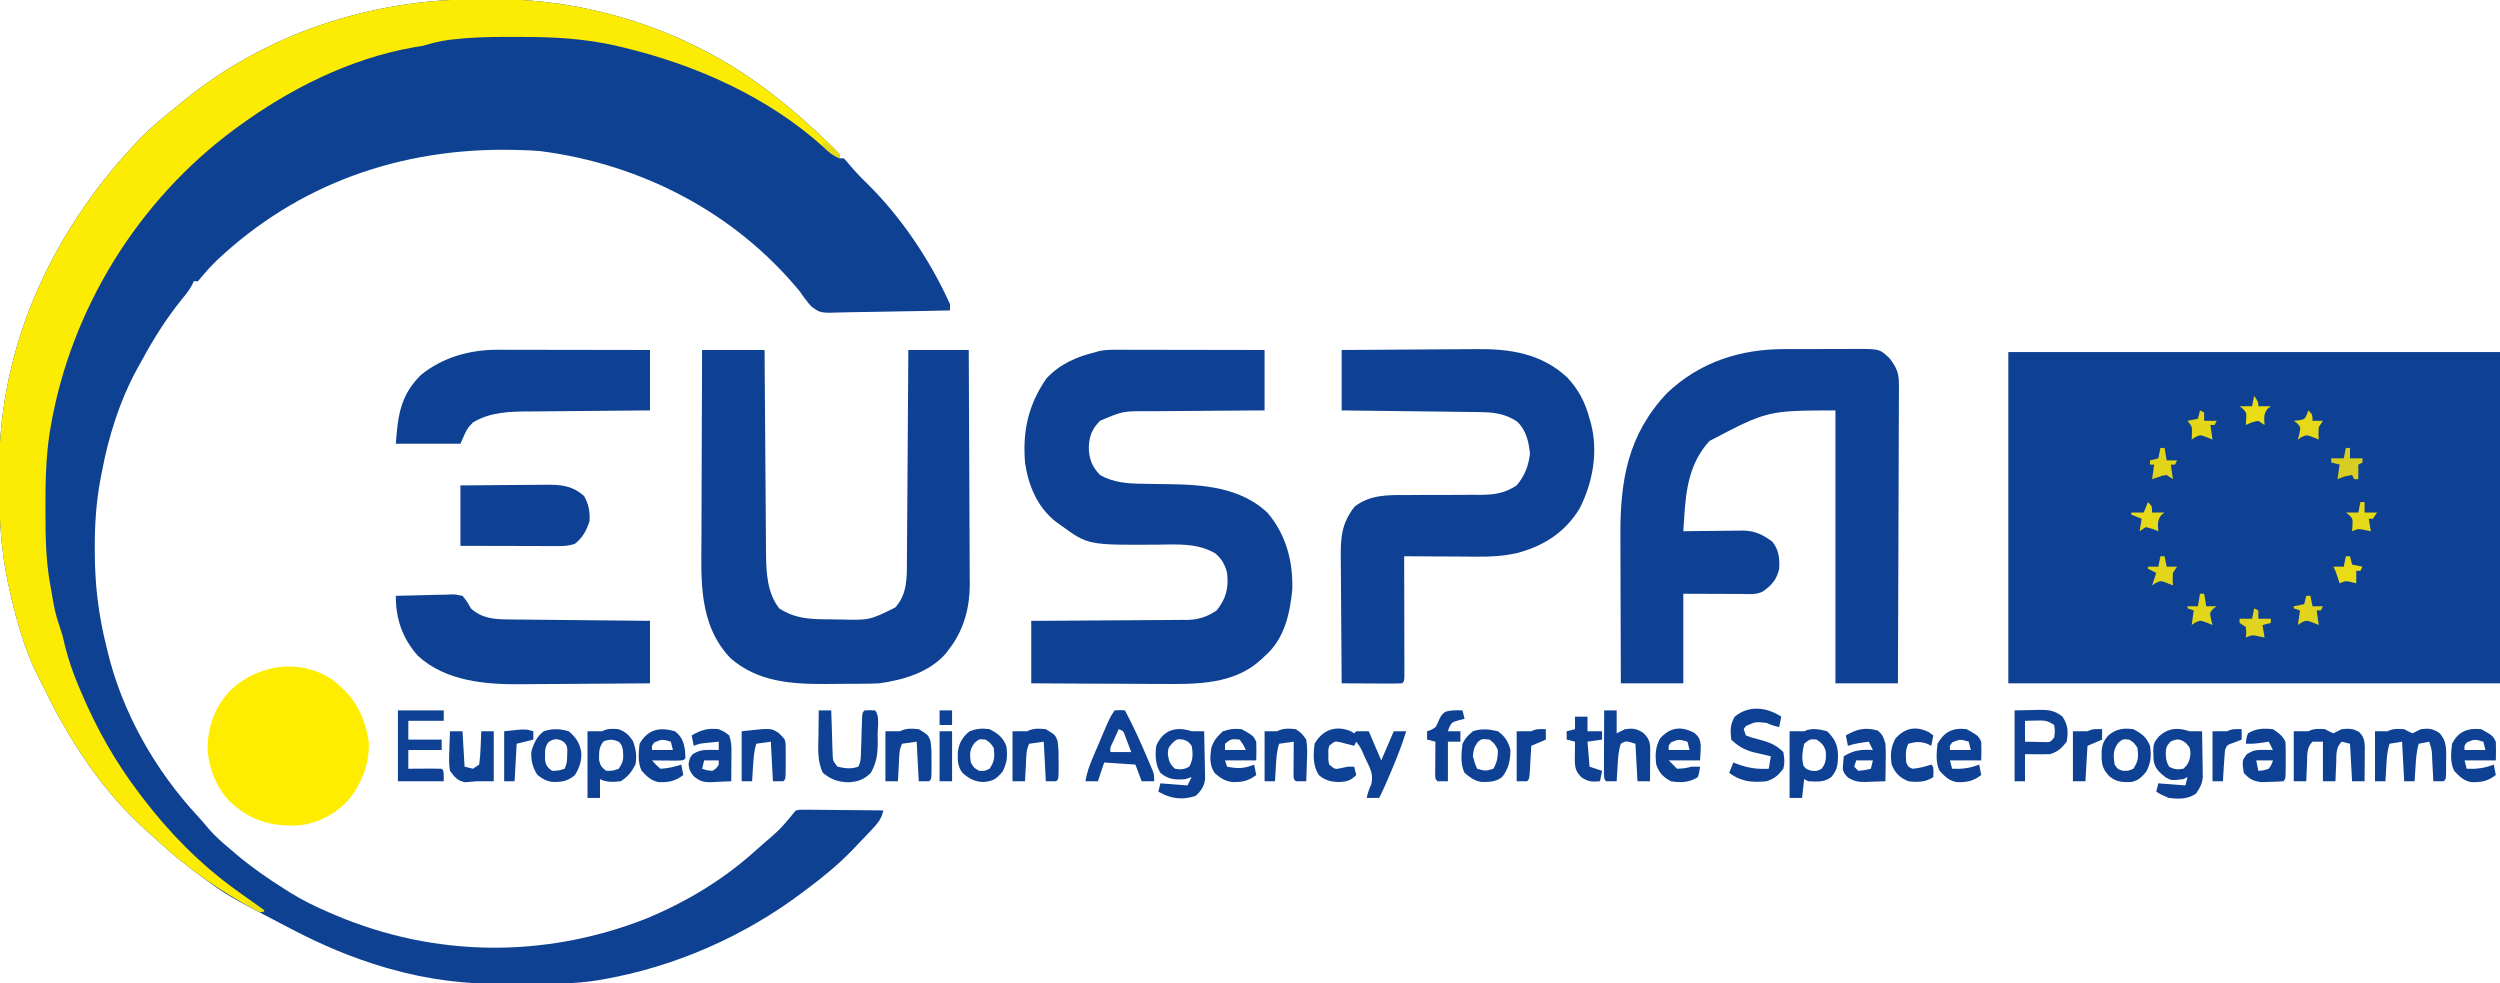 <?xml version="1.0" encoding="UTF-8"?>
<svg version="1.1" xmlns="http://www.w3.org/2000/svg" width="1200" height="472">
<path d="M0 0 C2.951 0.003 5.9 -0.02 8.851 -0.046 C57.269 -0.205 106.448 16.899 144.218 47.316 C145.112 48.02 146.007 48.723 146.929 49.448 C154.349 55.38 161.35 61.758 168.218 68.316 C168.785 68.853 169.353 69.39 169.938 69.943 C171.404 71.361 172.816 72.834 174.218 74.316 C174.218 74.976 174.218 75.636 174.218 76.316 C174.878 76.316 175.538 76.316 176.218 76.316 C177.593 77.714 177.593 77.714 179.218 79.691 C181.986 82.963 184.879 85.97 187.968 88.941 C204.069 104.895 217.924 125.667 227.218 146.316 C227.218 147.306 227.218 148.296 227.218 149.316 C219.012 149.525 210.807 149.684 202.599 149.782 C198.786 149.829 194.976 149.892 191.165 149.995 C187.482 150.093 183.801 150.146 180.116 150.17 C178.716 150.186 177.316 150.218 175.916 150.267 C164.978 150.633 164.978 150.633 160.632 147.38 C158.603 145.119 156.902 142.839 155.218 140.316 C124.045 102.349 79.094 79.12 30.624 72.851 C27.147 72.543 23.708 72.396 20.218 72.316 C19.358 72.295 18.499 72.275 17.614 72.254 C-36.176 71.152 -85.656 88.385 -124.954 125.531 C-127.26 127.802 -129.402 130.081 -131.47 132.566 C-132.614 133.927 -132.614 133.927 -133.782 135.316 C-134.442 135.316 -135.102 135.316 -135.782 135.316 C-136.036 135.88 -136.29 136.445 -136.552 137.027 C-137.943 139.614 -139.595 141.679 -141.47 143.941 C-148.958 153.206 -155.061 162.89 -160.715 173.349 C-161.672 175.112 -162.649 176.863 -163.63 178.613 C-171.486 193.287 -176.678 210.001 -179.782 226.316 C-180.031 227.593 -180.28 228.87 -180.537 230.186 C-182.597 241.259 -183.343 252.001 -183.282 263.253 C-183.281 264.514 -183.281 264.514 -183.279 265.8 C-183.222 281.092 -181.512 295.445 -177.782 310.316 C-177.595 311.109 -177.408 311.903 -177.216 312.721 C-170.196 342.164 -154.27 370.163 -133.731 392.214 C-131.987 394.095 -130.348 396.022 -128.72 398.003 C-125.425 401.865 -121.673 405.069 -117.782 408.316 C-116.98 409.005 -116.179 409.695 -115.353 410.406 C-107.912 416.687 -100.008 422.129 -91.782 427.316 C-91.022 427.797 -90.261 428.279 -89.478 428.775 C-83.451 432.501 -77.294 435.534 -70.782 438.316 C-69.278 438.961 -69.278 438.961 -67.744 439.619 C-19.824 459.876 32.711 460.353 81.218 441.316 C100.765 433.228 118.549 422.531 134.218 408.316 C135.589 407.107 135.589 407.107 136.987 405.874 C145.836 398.261 145.836 398.261 153.218 389.316 C155.053 388.955 155.053 388.955 157.3 388.975 C158.561 388.975 158.561 388.975 159.848 388.976 C160.756 388.991 161.665 389.007 162.601 389.023 C163.53 389.027 164.459 389.031 165.417 389.036 C168.393 389.052 171.367 389.09 174.343 389.128 C176.357 389.143 178.371 389.157 180.386 389.169 C185.33 389.202 190.274 389.254 195.218 389.316 C194.376 393.518 192.238 395.847 189.343 398.878 C188.849 399.403 188.355 399.929 187.846 400.47 C186.311 402.093 184.765 403.704 183.218 405.316 C182.332 406.254 181.447 407.193 180.534 408.159 C173.62 415.31 166.176 421.393 158.218 427.316 C157.263 428.037 157.263 428.037 156.289 428.773 C128.446 449.7 95.539 464.201 61.218 470.316 C60.224 470.495 59.229 470.674 58.205 470.858 C46.819 472.632 35.472 472.653 23.968 472.631 C20.554 472.628 17.141 472.652 13.728 472.677 C-5.38 472.732 -23.4 470.572 -41.782 465.316 C-42.442 465.127 -43.101 464.939 -43.781 464.745 C-59.542 460.176 -74.257 453.918 -88.782 446.316 C-89.838 445.767 -90.893 445.218 -91.98 444.652 C-119.562 430.263 -119.562 430.263 -131.782 421.316 C-132.344 420.905 -132.906 420.495 -133.484 420.072 C-140.079 415.218 -146.361 410.082 -152.384 404.527 C-154.005 403.032 -155.647 401.558 -157.306 400.105 C-179.088 381.003 -195.383 356.133 -207.865 330.185 C-208.471 328.949 -209.098 327.722 -209.745 326.507 C-217.08 312.595 -221.389 296.43 -224.72 281.128 C-225 279.842 -225 279.842 -225.286 278.53 C-228.273 263.87 -229.131 249.531 -229.098 234.609 C-229.095 231.649 -229.118 228.691 -229.144 225.732 C-229.343 164.882 -202.303 108.542 -160.22 65.503 C-155.018 60.406 -149.491 55.829 -143.782 51.316 C-142.995 50.661 -142.207 50.006 -141.396 49.331 C-101.807 16.613 -50.992 -0.113 0 0 Z " fill="#0F4193" transform="translate(228.782,-0.316)"/>
<path d="M0 0 C77.88 0 155.76 0 236 0 C236 52.47 236 104.94 236 159 C158.12 159 80.24 159 0 159 C0 106.53 0 54.06 0 0 Z " fill="#0E4193" transform="translate(964,169)"/>
<path d="M0 0 C2.951 0.003 5.9 -0.02 8.851 -0.046 C57.269 -0.205 106.448 16.899 144.218 47.316 C145.112 48.02 146.007 48.723 146.929 49.448 C154.349 55.38 161.35 61.758 168.218 68.316 C168.785 68.853 169.353 69.39 169.938 69.943 C171.404 71.361 172.816 72.834 174.218 74.316 C174.218 74.976 174.218 75.636 174.218 76.316 C171.104 74.927 168.98 73.296 166.53 70.941 C139.681 46.684 104.868 31.305 70.03 23.003 C69.022 22.76 68.015 22.518 66.976 22.268 C51.86 18.849 36.731 17.98 21.277 18.055 C18.653 18.066 16.031 18.055 13.407 18.042 C5.181 18.035 -2.945 18.263 -11.122 19.206 C-11.795 19.284 -12.469 19.361 -13.163 19.441 C-17.513 20.004 -21.588 21.05 -25.782 22.316 C-27.34 22.591 -28.903 22.842 -30.47 23.066 C-61.066 28.553 -89.895 43.066 -114.782 61.316 C-115.375 61.75 -115.967 62.184 -116.577 62.631 C-162.685 96.801 -194.915 148.957 -204.532 205.628 C-204.648 206.308 -204.763 206.988 -204.883 207.689 C-206.795 219.896 -206.988 232.177 -206.97 244.503 C-206.969 245.277 -206.969 246.051 -206.968 246.848 C-206.944 258.106 -206.75 269.205 -204.782 280.316 C-204.632 281.167 -204.482 282.019 -204.327 282.897 C-202.377 294.335 -202.377 294.335 -198.782 305.316 C-198.318 307.142 -197.882 308.976 -197.47 310.816 C-195.806 317.57 -193.482 323.914 -190.782 330.316 C-190.47 331.059 -190.158 331.802 -189.836 332.568 C-182.397 350.101 -173.33 366.166 -161.782 381.316 C-161.09 382.233 -161.09 382.233 -160.383 383.168 C-147.662 399.859 -132.828 415.035 -115.782 427.316 C-114.815 428.018 -114.815 428.018 -113.829 428.735 C-109.837 431.629 -105.821 434.486 -101.782 437.316 C-102.442 437.646 -103.102 437.976 -103.782 438.316 C-106.322 437.082 -108.721 435.794 -111.157 434.378 C-112.239 433.757 -112.239 433.757 -113.342 433.124 C-127.383 424.98 -140.449 415.534 -152.384 404.527 C-154.005 403.032 -155.647 401.558 -157.306 400.105 C-179.088 381.003 -195.383 356.133 -207.865 330.185 C-208.471 328.949 -209.098 327.722 -209.745 326.507 C-217.08 312.595 -221.389 296.43 -224.72 281.128 C-225 279.842 -225 279.842 -225.286 278.53 C-228.273 263.87 -229.131 249.531 -229.098 234.609 C-229.095 231.649 -229.118 228.691 -229.144 225.732 C-229.343 164.882 -202.303 108.542 -160.22 65.503 C-155.018 60.406 -149.491 55.829 -143.782 51.316 C-142.995 50.661 -142.207 50.006 -141.396 49.331 C-101.807 16.613 -50.992 -0.113 0 0 Z " fill="#FCEB02" transform="translate(228.782,-0.316)"/>
<path d="M0 0 C1.255 -0.005 2.509 -0.01 3.802 -0.016 C7.096 -0.024 10.39 -0.017 13.683 -0.006 C16.372 -0.003 19.06 -0.027 21.748 -0.05 C24.978 -0.073 28.208 -0.066 31.438 -0.062 C32.634 -0.074 33.831 -0.085 35.065 -0.097 C45.613 -0.008 45.613 -0.008 50.254 4.434 C53.565 8.716 54.753 11.444 54.735 16.85 C54.74 18.12 54.746 19.39 54.752 20.699 C54.737 22.094 54.723 23.489 54.708 24.884 C54.707 26.363 54.708 27.842 54.71 29.32 C54.711 33.324 54.687 37.328 54.659 41.331 C54.634 45.519 54.632 49.707 54.627 53.895 C54.615 61.821 54.582 69.747 54.542 77.673 C54.497 86.698 54.475 95.724 54.455 104.749 C54.413 123.311 54.34 141.872 54.254 160.434 C44.354 160.434 34.454 160.434 24.254 160.434 C24.254 117.204 24.254 73.974 24.254 29.434 C-8.362 29.521 -8.362 29.521 -36.246 44.121 C-45.698 54.648 -47.431 66.739 -48.289 80.32 C-48.334 81.008 -48.378 81.695 -48.424 82.404 C-48.533 84.08 -48.64 85.757 -48.746 87.434 C-47.748 87.418 -46.749 87.402 -45.72 87.386 C-41.997 87.331 -38.273 87.297 -34.549 87.269 C-32.941 87.254 -31.333 87.233 -29.725 87.207 C-27.406 87.171 -25.088 87.154 -22.77 87.141 C-22.057 87.125 -21.344 87.11 -20.61 87.094 C-14.52 87.092 -10.758 88.958 -5.934 92.496 C-2.84 96.651 -2.475 100.324 -2.746 105.434 C-3.846 110.53 -6.436 113.56 -10.746 116.434 C-13.919 118.02 -17.334 117.554 -20.816 117.531 C-21.522 117.53 -22.228 117.529 -22.955 117.528 C-25.594 117.523 -28.232 117.509 -30.871 117.496 C-39.719 117.465 -39.719 117.465 -48.746 117.434 C-48.746 131.624 -48.746 145.814 -48.746 160.434 C-58.646 160.434 -68.546 160.434 -78.746 160.434 C-78.791 149.088 -78.828 137.743 -78.85 126.398 C-78.86 121.129 -78.874 115.859 -78.897 110.59 C-78.919 105.494 -78.931 100.397 -78.936 95.301 C-78.94 93.368 -78.947 91.435 -78.958 89.502 C-79.1 63.058 -75.374 41.019 -56.535 21.07 C-40.766 6.162 -21.344 -0.053 0 0 Z " fill="#0E4194" transform="translate(856.746,167.566)"/>
<path d="M0 0 C0.752 -0 1.503 -0 2.278 -0 C4.756 0 7.234 0.008 9.712 0.016 C11.433 0.018 13.153 0.019 14.874 0.02 C19.398 0.024 23.922 0.034 28.446 0.045 C33.065 0.055 37.683 0.06 42.302 0.065 C51.36 0.075 60.419 0.093 69.478 0.114 C69.478 9.684 69.478 19.254 69.478 29.114 C67.404 29.123 65.331 29.132 63.195 29.142 C56.317 29.176 49.44 29.231 42.563 29.297 C38.397 29.337 34.23 29.369 30.064 29.385 C26.037 29.4 22.011 29.434 17.984 29.482 C16.454 29.497 14.923 29.505 13.393 29.505 C1.366 29.456 1.366 29.456 -9.522 34.114 C-13.358 38.045 -14.676 41.37 -14.897 46.801 C-14.825 52.309 -13.345 56.119 -9.522 60.114 C-2.853 63.872 3.935 64.247 11.446 64.324 C13.004 64.353 14.561 64.381 16.118 64.41 C18.535 64.451 20.953 64.488 23.37 64.515 C40.121 64.715 58.012 66.067 70.888 78.25 C79.802 88.697 83.228 101.693 82.763 115.301 C81.558 127.181 78.868 139.064 69.478 147.114 C68.964 147.605 68.451 148.096 67.923 148.602 C54.907 160.688 36.886 160.56 20.173 160.406 C18.354 160.401 16.536 160.397 14.717 160.394 C9.98 160.382 5.242 160.353 0.504 160.32 C-4.35 160.289 -9.204 160.275 -14.058 160.26 C-23.546 160.228 -33.034 160.175 -42.522 160.114 C-42.522 150.214 -42.522 140.314 -42.522 130.114 C-40.111 130.104 -37.699 130.095 -35.214 130.085 C-27.227 130.051 -19.24 129.996 -11.254 129.93 C-6.413 129.89 -1.573 129.858 3.267 129.843 C7.942 129.827 12.617 129.793 17.292 129.745 C19.071 129.73 20.851 129.722 22.631 129.722 C25.132 129.719 27.633 129.692 30.134 129.659 C30.862 129.664 31.591 129.669 32.342 129.675 C37.715 129.567 42.013 128.156 46.478 125.114 C51.087 119.322 52.262 114.337 51.478 107.114 C50.497 103.158 48.898 100.279 45.721 97.673 C37.005 92.652 27.661 93.469 17.915 93.551 C-15.276 93.765 -15.276 93.765 -28.522 84.114 C-29.216 83.622 -29.909 83.131 -30.624 82.625 C-39.595 75.586 -43.914 65.198 -45.522 54.114 C-46.702 38.864 -43.942 26.554 -35.397 13.989 C-29.174 6.985 -20.465 3.186 -11.522 1.114 C-10.972 0.94 -10.422 0.767 -9.856 0.589 C-6.575 -0.08 -3.333 -0.017 0 0 Z " fill="#0E4194" transform="translate(537.522,167.886)"/>
<path d="M0 0 C9.9 0 19.8 0 30 0 C30.02 3.153 30.04 6.307 30.06 9.556 C30.127 20.001 30.205 30.447 30.288 40.892 C30.337 47.222 30.384 53.552 30.422 59.882 C30.459 65.996 30.505 72.111 30.558 78.225 C30.577 80.552 30.592 82.879 30.603 85.206 C30.62 88.478 30.649 91.749 30.681 95.021 C30.683 95.972 30.685 96.924 30.688 97.904 C30.8 107.001 31.265 116.604 37 124 C44.866 129.197 52.63 129.247 61.776 129.295 C63.288 129.307 64.8 129.327 66.311 129.357 C80.32 129.709 80.32 129.709 92.633 123.658 C98.608 117.23 98.301 109.139 98.319 100.924 C98.329 99.831 98.339 98.737 98.349 97.611 C98.38 94.013 98.397 90.415 98.414 86.816 C98.433 84.315 98.452 81.814 98.473 79.313 C98.519 73.413 98.556 67.513 98.589 61.613 C98.631 54.232 98.687 46.851 98.742 39.471 C98.839 26.314 98.922 13.157 99 0 C108.57 0 118.14 0 128 0 C128.091 15.682 128.164 31.364 128.207 47.047 C128.228 54.33 128.256 61.612 128.302 68.895 C128.342 75.248 128.367 81.602 128.376 87.955 C128.382 91.314 128.396 94.673 128.423 98.032 C128.452 101.796 128.456 105.56 128.454 109.325 C128.468 110.419 128.483 111.513 128.498 112.64 C128.44 123.668 125.702 134.116 119 143 C118.39 143.824 117.781 144.647 117.152 145.496 C109.224 154.72 96.674 158.383 85 160 C81.991 160.16 78.986 160.187 75.973 160.203 C74.674 160.212 74.674 160.212 73.348 160.22 C71.517 160.23 69.686 160.236 67.854 160.24 C65.102 160.25 62.351 160.281 59.6 160.312 C43.016 160.414 26.725 159.37 13.59 147.895 C-1.874 131.564 -0.428 110.134 -0.293 89.16 C-0.287 86.581 -0.283 84.002 -0.28 81.422 C-0.27 75.367 -0.246 69.311 -0.216 63.255 C-0.182 56.351 -0.166 49.446 -0.151 42.541 C-0.12 28.361 -0.065 14.18 0 0 Z " fill="#0E4194" transform="translate(337,168)"/>
<path d="M0 0 C10.337 -0.091 20.673 -0.164 31.01 -0.207 C35.811 -0.228 40.611 -0.256 45.412 -0.302 C50.055 -0.346 54.697 -0.369 59.34 -0.38 C61.101 -0.387 62.863 -0.401 64.625 -0.423 C80.753 -0.614 95.79 1.665 108.113 13.02 C113.688 18.871 116.954 25.238 119 33 C119.205 33.708 119.41 34.415 119.621 35.145 C123.201 48.848 120.603 63.486 114.25 76 C107.327 87.555 96.702 94.277 83.804 97.559 C77.455 98.929 71.442 99.265 64.961 99.195 C63.954 99.192 62.947 99.19 61.91 99.187 C58.731 99.176 55.553 99.151 52.375 99.125 C50.204 99.115 48.034 99.106 45.863 99.098 C40.575 99.076 35.288 99.042 30 99 C30.002 99.749 30.004 100.499 30.007 101.271 C30.027 108.32 30.042 115.369 30.052 122.417 C30.057 126.041 30.064 129.666 30.075 133.29 C30.086 136.785 30.092 140.279 30.095 143.774 C30.098 145.762 30.105 147.751 30.113 149.739 C30.113 151.541 30.113 151.541 30.114 153.379 C30.116 154.442 30.118 155.506 30.12 156.602 C30 159 30 159 29 160 C26.854 160.088 24.706 160.107 22.559 160.098 C21.253 160.094 19.948 160.091 18.604 160.088 C17.215 160.08 15.826 160.071 14.438 160.062 C13.045 160.057 11.652 160.053 10.26 160.049 C6.84 160.037 3.42 160.021 0 160 C-0.093 150.49 -0.164 140.98 -0.207 131.469 C-0.228 127.053 -0.256 122.636 -0.302 118.22 C-0.345 113.953 -0.369 109.687 -0.38 105.42 C-0.387 103.797 -0.401 102.174 -0.423 100.55 C-0.552 90.46 -0.251 83.466 6.188 75.188 C13.645 69.387 22.194 69.582 31.285 69.629 C33.863 69.612 36.44 69.594 39.018 69.576 C43.049 69.563 47.08 69.563 51.111 69.564 C55.023 69.564 58.935 69.533 62.848 69.504 C64.047 69.512 65.246 69.52 66.481 69.529 C73.455 69.467 78.096 68.813 84 65 C87.854 60.335 89.684 55.735 90.375 49.75 C89.799 43.993 88.535 38.323 84.129 34.285 C78.174 30.402 72.78 29.88 65.731 29.795 C65.018 29.785 64.306 29.775 63.571 29.765 C61.229 29.733 58.886 29.708 56.543 29.684 C54.913 29.663 53.284 29.642 51.654 29.621 C47.375 29.566 43.096 29.516 38.817 29.468 C34.446 29.417 30.076 29.362 25.705 29.307 C17.137 29.199 8.568 29.098 0 29 C0 19.43 0 9.86 0 0 Z " fill="#0E4194" transform="translate(644,168)"/>
<path d="M0 0 C10.894 8.012 16.088 16.817 18.188 30.25 C18.706 40.85 14.825 50.515 8.125 58.625 C1.358 65.688 -7.805 70.296 -17.614 70.542 C-30.094 70.655 -38.979 67.734 -48.375 59.125 C-55.111 52.18 -58.759 42.713 -59.188 33.125 C-58.936 22.352 -55.408 12.924 -47.812 5.25 C-34.823 -6.795 -15.243 -9.728 0 0 Z " fill="#FFED00" transform="translate(158.812,325.75)"/>
<path d="M0 0 C1.186 -0 1.186 -0 2.396 -0 C4.999 0 7.601 0.008 10.204 0.016 C12.013 0.018 13.822 0.019 15.631 0.02 C20.383 0.024 25.136 0.034 29.889 0.045 C34.742 0.055 39.595 0.06 44.448 0.065 C53.964 0.075 63.481 0.093 72.997 0.114 C72.997 9.684 72.997 19.254 72.997 29.114 C69.804 29.135 69.804 29.135 66.546 29.158 C59.481 29.208 52.417 29.275 45.352 29.349 C41.072 29.394 36.793 29.433 32.513 29.46 C28.376 29.486 24.239 29.527 20.103 29.577 C18.531 29.593 16.96 29.605 15.388 29.611 C5.758 29.653 -3.341 29.79 -11.878 34.801 C-14.778 37.743 -14.778 37.743 -18.003 45.114 C-28.233 45.114 -38.463 45.114 -49.003 45.114 C-48.015 31.275 -46.736 21.864 -37.003 12.114 C-26.46 3.578 -13.403 -0.065 0 0 Z " fill="#0E4194" transform="translate(239.003,167.886)"/>
<path d="M0 0 C4.484 -0.149 8.967 -0.257 13.452 -0.33 C14.977 -0.36 16.502 -0.401 18.026 -0.453 C20.221 -0.526 22.414 -0.559 24.609 -0.586 C25.289 -0.617 25.968 -0.648 26.668 -0.68 C28.608 -0.681 28.608 -0.681 32 0 C34.345 2.927 34.345 2.927 36 6 C41.014 10.68 47.052 11.298 53.658 11.319 C54.4 11.329 55.142 11.339 55.907 11.349 C58.341 11.38 60.776 11.397 63.211 11.414 C64.906 11.433 66.602 11.452 68.297 11.473 C72.746 11.524 77.194 11.564 81.643 11.601 C86.188 11.641 90.732 11.692 95.277 11.742 C104.185 11.839 113.092 11.922 122 12 C122 21.9 122 31.8 122 42 C112.141 42.091 102.282 42.164 92.423 42.207 C87.843 42.228 83.263 42.256 78.683 42.302 C74.248 42.346 69.813 42.369 65.378 42.38 C63.701 42.387 62.025 42.401 60.348 42.423 C43.141 42.638 23.862 41.02 10.594 28.785 C3.188 20.49 -0.091 10.961 0 0 Z " fill="#0E4194" transform="translate(190,286)"/>
<path d="M0 0 C6.993 -0.069 13.985 -0.129 20.978 -0.165 C23.355 -0.18 25.732 -0.2 28.11 -0.226 C31.533 -0.263 34.956 -0.28 38.379 -0.293 C39.436 -0.308 40.494 -0.324 41.584 -0.34 C48.687 -0.341 53.894 0.221 59.375 5.125 C61.598 9.058 62.201 12.499 62 17 C60.544 21.674 58.815 24.9 55 28 C51.996 29.001 50.023 29.121 46.886 29.114 C45.845 29.113 44.804 29.113 43.732 29.113 C42.61 29.108 41.488 29.103 40.332 29.098 C38.607 29.096 38.607 29.096 36.847 29.093 C33.169 29.088 29.491 29.075 25.812 29.062 C23.321 29.057 20.829 29.053 18.338 29.049 C12.225 29.039 6.113 29.019 0 29 C0 19.43 0 9.86 0 0 Z " fill="#0E4194" transform="translate(221,233)"/>
<path d="M0 0 C0.773 0.495 0.773 0.495 1.562 1 C1.893 0.67 2.223 0.34 2.562 0 C4.543 0 6.522 0 8.562 0 C10.543 4.62 12.523 9.24 14.562 14 C16.543 9.38 18.523 4.76 20.562 0 C22.543 0 24.523 0 26.562 0 C24.532 6.422 22.147 12.621 19.5 18.812 C19.149 19.645 18.797 20.477 18.436 21.334 C16.904 24.945 15.345 28.504 13.562 32 C11.582 32 9.602 32 7.562 32 C8.117 29.598 8.744 27.617 9.809 25.371 C10.869 20.63 9.325 17.934 7.25 13.688 C6.915 12.96 6.581 12.232 6.236 11.482 C4.769 8.001 4.769 8.001 2.562 5 C2.232 5.66 1.903 6.32 1.562 7 C0.948 6.832 0.333 6.665 -0.301 6.492 C-1.109 6.289 -1.917 6.085 -2.75 5.875 C-3.551 5.666 -4.351 5.457 -5.176 5.242 C-7.72 4.726 -7.72 4.726 -10.438 7 C-10.914 9.133 -10.914 9.133 -10.812 11.5 C-10.82 12.294 -10.828 13.088 -10.836 13.906 C-10.704 14.597 -10.573 15.288 -10.438 16 C-7.615 18.354 -7.615 18.354 -4.438 17.625 C-3.447 17.419 -2.458 17.212 -1.438 17 C-0.448 17 0.542 17 1.562 17 C1.893 18.32 2.223 19.64 2.562 21 C-0.067 23.744 -2.204 24.265 -5.875 24.375 C-9.817 24.232 -12.355 23.616 -15.438 21 C-18.344 16.348 -18.083 11.305 -17.438 6 C-13.613 -0.693 -7.354 -3.017 0 0 Z " fill="#0E4194" transform="translate(648.438,351)"/>
<path d="M0 0 C1.052 0.557 1.052 0.557 2.125 1.125 C2.744 1.414 3.362 1.702 4 2 C5.351 1.37 6.683 0.697 8 0 C11.405 -0.355 13.313 -0.39 16.312 1.312 C18.413 3.413 18.953 5.136 19.114 8.085 C19.108 8.865 19.103 9.645 19.098 10.449 C19.094 11.297 19.091 12.144 19.088 13.018 C19.075 14.339 19.075 14.339 19.062 15.688 C19.058 16.58 19.053 17.473 19.049 18.393 C19.037 20.595 19.021 22.798 19 25 C17.02 25 15.04 25 13 25 C12.67 19.06 12.34 13.12 12 7 C10.68 6.67 9.36 6.34 8 6 C4.979 9.021 5.533 12.564 5.375 16.625 C5.336 17.427 5.298 18.229 5.258 19.055 C5.163 21.036 5.081 23.018 5 25 C3.02 25 1.04 25 -1 25 C-1 18.73 -1 12.46 -1 6 C-2.65 6 -4.3 6 -6 6 C-9.021 9.021 -8.467 12.564 -8.625 16.625 C-8.664 17.427 -8.702 18.229 -8.742 19.055 C-8.837 21.036 -8.919 23.018 -9 25 C-10.98 25 -12.96 25 -15 25 C-15 17.08 -15 9.16 -15 1 C-12.69 1 -10.38 1 -8 1 C-5.22 -0.39 -3.081 -0.185 0 0 Z " fill="#0E4194" transform="translate(1116,350)"/>
<path d="M0 0 C2 0.039 4 0.044 6 0 C6.087 4.062 6.14 8.124 6.188 12.188 C6.213 13.338 6.238 14.488 6.264 15.674 C6.273 16.786 6.283 17.897 6.293 19.043 C6.309 20.064 6.324 21.085 6.341 22.137 C5.945 25.46 4.952 27.308 3 30 C-1.03 32.722 -5.305 32.56 -10 32 C-13.562 30.5 -13.562 30.5 -16 29 C-15.67 27.68 -15.34 26.36 -15 25 C-10.71 25.33 -6.42 25.66 -2 26 C-1.67 24.68 -1.34 23.36 -1 22 C-1.66 22.33 -2.32 22.66 -3 23 C-8.864 23.677 -8.864 23.677 -11.758 21.953 C-14.734 19.509 -16.784 17.712 -17.273 13.828 C-17.581 6.009 -17.581 6.009 -14.688 2.438 C-10.204 -1.629 -5.65 -1.883 0 0 Z M-9.188 5 C-11.266 7.293 -11.327 8.002 -11.438 11 C-11.297 13.543 -11.126 14.787 -9.812 17 C-7.305 18.383 -5.818 18.493 -3 18 C-0.504 15.762 -0.047 14.32 0.438 11 C0.235 7.909 0.235 7.909 -1.812 5.625 C-4.634 3.529 -6.015 3.55 -9.188 5 Z " fill="#0E4194" transform="translate(1051,351)"/>
<path d="M0 0 C2 0.039 4 0.044 6 0 C6.116 4.229 6.187 8.457 6.25 12.688 C6.3 14.485 6.3 14.485 6.352 16.318 C6.364 17.475 6.377 18.632 6.391 19.824 C6.412 20.887 6.433 21.95 6.454 23.046 C5.886 26.743 4.613 28.37 2 31 C-3.235 32.745 -7.972 32.667 -13 30.5 C-13.99 30.005 -14.98 29.51 -16 29 C-15.67 27.68 -15.34 26.36 -15 25 C-10.71 25.33 -6.42 25.66 -2 26 C-1.34 24.68 -0.68 23.36 0 22 C-0.99 22.33 -1.98 22.66 -3 23 C-7.954 23.367 -11.104 23.228 -15 20 C-17.425 15.959 -17.596 11.592 -17 7 C-13.792 -0.597 -7.576 -2.525 0 0 Z M-9.188 5.625 C-11.235 7.909 -11.235 7.909 -11.438 11 C-10.953 14.32 -10.496 15.762 -8 18 C-5.182 18.493 -3.695 18.383 -1.188 17 C0.707 13.809 0.691 10.605 0 7 C-1.673 4.89 -1.673 4.89 -4 4 C-7.053 3.702 -7.053 3.702 -9.188 5.625 Z " fill="#0E4194" transform="translate(572,351)"/>
<path d="M0 0 C1.052 0.557 1.052 0.557 2.125 1.125 C2.744 1.414 3.362 1.702 4 2 C5.351 1.37 6.683 0.697 8 0 C11.842 -0.491 13.494 -0.315 16.812 1.75 C20.844 5.897 20.154 10.658 20.125 16.188 C20.131 17.293 20.131 17.293 20.137 18.42 C20.127 23.873 20.127 23.873 19 25 C17.334 25.041 15.666 25.043 14 25 C13.939 23.796 13.879 22.592 13.816 21.352 C13.732 19.776 13.647 18.201 13.562 16.625 C13.523 15.831 13.484 15.037 13.443 14.219 C13.311 9.974 13.311 9.974 12 6 C10.35 6.33 8.7 6.66 7 7 C5.884 10.714 5.688 14.392 5.438 18.25 C5.354 19.513 5.27 20.777 5.184 22.078 C5.093 23.524 5.093 23.524 5 25 C3.35 25 1.7 25 0 25 C-0.33 18.73 -0.66 12.46 -1 6 C-2.98 6.33 -4.96 6.66 -7 7 C-8.187 10.561 -8.351 13.973 -8.562 17.688 C-8.627 18.74 -8.627 18.74 -8.693 19.814 C-8.799 21.543 -8.9 23.271 -9 25 C-10.65 25 -12.3 25 -14 25 C-14 17.08 -14 9.16 -14 1 C-12.02 1 -10.04 1 -8 1 C-5.22 -0.39 -3.081 -0.185 0 0 Z " fill="#0E4194" transform="translate(1154,350)"/>
<path d="M0 0 C1.98 0 3.96 0 6 0 C6.02 0.711 6.04 1.423 6.06 2.156 C6.155 5.375 6.265 8.594 6.375 11.812 C6.406 12.932 6.437 14.052 6.469 15.205 C6.507 16.278 6.546 17.351 6.586 18.457 C6.617 19.447 6.649 20.437 6.681 21.456 C6.838 24.241 6.838 24.241 9 27 C12.846 27.839 15.239 28.254 19 27 C20.284 24.431 20.193 22.463 20.281 19.59 C20.319 18.518 20.356 17.446 20.395 16.342 C20.465 14.068 20.535 11.795 20.605 9.521 C20.643 8.451 20.68 7.38 20.719 6.277 C20.749 5.29 20.779 4.302 20.811 3.285 C21 1 21 1 22 0 C24.5 -0.125 24.5 -0.125 27 0 C29.393 2.393 28.234 8.415 28.25 11.625 C28.271 12.611 28.291 13.597 28.312 14.613 C28.344 20.542 27.911 24.793 25 30 C21.529 33.302 18.74 34.28 14.062 34.5 C8.96 34.269 6.011 33.175 2 30 C-0.865 24.232 -0.221 17.902 -0.125 11.625 C-0.116 10.507 -0.107 9.39 -0.098 8.238 C-0.074 5.492 -0.041 2.746 0 0 Z " fill="#0E4194" transform="translate(393,341)"/>
<path d="M0 0 C2.625 -0.188 2.625 -0.188 5 0 C8.802 7.216 12.187 14.558 15.375 22.062 C15.912 23.312 15.912 23.312 16.459 24.587 C16.79 25.374 17.12 26.162 17.461 26.973 C17.906 28.029 17.906 28.029 18.361 29.106 C19 31 19 31 19 34 C17.02 34 15.04 34 13 34 C12.01 31.36 11.02 28.72 10 26 C5.05 25.67 0.1 25.34 -5 25 C-5.99 27.97 -6.98 30.94 -8 34 C-9.98 34 -11.96 34 -14 34 C-13.349 30.034 -12.134 26.625 -10.566 22.93 C-10.082 21.786 -9.598 20.643 -9.1 19.465 C-8.592 18.28 -8.085 17.096 -7.562 15.875 C-7.059 14.683 -6.556 13.49 -6.037 12.262 C-2.268 3.402 -2.268 3.402 0 0 Z M2 9 C1.329 10.456 0.663 11.915 0 13.375 C-0.371 14.187 -0.743 14.999 -1.125 15.836 C-2.125 17.92 -2.125 17.92 -2 20 C1.3 20 4.6 20 8 20 C7.383 18.351 6.757 16.706 6.125 15.062 C5.777 14.146 5.429 13.229 5.07 12.285 C4.218 9.851 4.218 9.851 2 9 Z " fill="#0E4194" transform="translate(535,341)"/>
<path d="M0 0 C-0.33 1.65 -0.66 3.3 -1 5 C-3.169 4.494 -5 4 -7 3 C-12.37 2.418 -12.37 2.418 -17 4.5 C-17.33 4.995 -17.66 5.49 -18 6 C-17.67 6.99 -17.34 7.98 -17 9 C-14.147 10.112 -14.147 10.112 -10.75 10.938 C-5.938 12.195 -2.559 13.441 1 17 C1.518 20.263 1.773 21.931 1 25 C-1.535 28.22 -3.113 29.704 -7 31 C-14.221 31.701 -19.05 31.231 -25 27 C-24.34 25.35 -23.68 23.7 -23 22 C-22.443 22.217 -21.886 22.433 -21.312 22.656 C-15.948 24.614 -11.701 25.311 -6 25 C-5.67 23.02 -5.34 21.04 -5 19 C-5.808 18.818 -6.616 18.636 -7.449 18.449 C-8.518 18.198 -9.586 17.946 -10.688 17.688 C-11.743 17.444 -12.799 17.2 -13.887 16.949 C-17.986 15.699 -20.972 14.028 -24 11 C-24.442 6.506 -24.599 4.103 -22.438 0.125 C-15.842 -5.625 -6.969 -4.646 0 0 Z " fill="#0E4194" transform="translate(855,344)"/>
<path d="M0 0 C7.26 0 14.52 0 22 0 C22 1.65 22 3.3 22 5 C16.39 5 10.78 5 5 5 C5 7.97 5 10.94 5 14 C10.28 14 15.56 14 21 14 C21 15.65 21 17.3 21 19 C15.72 19 10.44 19 5 19 C5 21.97 5 24.94 5 28 C6.143 27.988 7.287 27.977 8.465 27.965 C9.956 27.955 11.447 27.946 12.938 27.938 C13.692 27.929 14.447 27.921 15.225 27.912 C17.15 27.903 19.075 27.948 21 28 C22 29 22 29 22 34 C14.74 34 7.48 34 0 34 C0 22.78 0 11.56 0 0 Z " fill="#0E4194" transform="translate(191,341)"/>
<path d="M0 0 C3.814 3.719 5.156 6.583 5.25 11.812 C5.201 16.026 4.867 18.723 2 22 C-1.417 24.562 -4.855 24.23 -9 24 C-9.66 23.67 -10.32 23.34 -11 23 C-11.33 25.97 -11.66 28.94 -12 32 C-13.98 32 -15.96 32 -18 32 C-18 21.44 -18 10.88 -18 0 C-15.69 0 -13.38 0 -11 0 C-7.503 -1.748 -3.695 -0.98 0 0 Z M-11 6 C-11.805 9.841 -12.347 12.646 -11.375 16.438 C-10.042 18.192 -10.042 18.192 -7.625 18.938 C-4.99 19.174 -4.99 19.174 -2.688 18.062 C-0.536 15.433 -0.439 13.286 -0.605 9.941 C-1.209 6.97 -2.545 5.683 -5 4 C-8.185 3.723 -8.185 3.723 -11 6 Z " fill="#0E4194" transform="translate(877,351)"/>
<path d="M0 0 C3.377 1.414 4.761 2.645 6.812 5.688 C8.233 9.649 8.762 12.844 8 17 C5.985 20.752 4.545 22.636 1 25 C-2.42 25.4 -5.873 25.564 -9 24 C-9 26.97 -9 29.94 -9 33 C-10.98 33 -12.96 33 -15 33 C-15 22.44 -15 11.88 -15 1 C-12.69 1 -10.38 1 -8 1 C-5.18 -0.41 -3.13 -0.245 0 0 Z M-7.312 5.875 C-9.656 8.827 -9.44 11.166 -9.434 14.844 C-8.902 17.487 -8.166 18.424 -6 20 C-2.917 20 -2.917 20 0 19 C2.325 15.512 2.335 14.099 2 10 C1.458 7.663 1.458 7.663 0 6 C-2.932 4.843 -4.36 4.758 -7.312 5.875 Z " fill="#0E4194" transform="translate(297,350)"/>
<path d="M0 0 C2.867 -0.062 5.734 -0.124 8.688 -0.188 C10.029 -0.228 10.029 -0.228 11.397 -0.27 C16.089 -0.319 19.221 -0.1 23 3 C25.671 7.007 25.827 10.289 25 15 C22.47 18.282 20.923 19.692 17 21 C12.996 21.134 9.007 21.043 5 21 C5 25.29 5 29.58 5 34 C3.35 34 1.7 34 0 34 C0 22.78 0 11.56 0 0 Z M5 5 C5 8.3 5 11.6 5 15 C6.958 15.054 8.916 15.093 10.875 15.125 C11.966 15.148 13.056 15.171 14.18 15.195 C17.137 15.301 17.137 15.301 19 13 C19.417 10 19.417 10 19 7 C15.579 4.719 14.318 4.781 10.312 4.875 C9.319 4.893 8.325 4.911 7.301 4.93 C6.542 4.953 5.782 4.976 5 5 Z " fill="#0E4194" transform="translate(967,341)"/>
<path d="M0 0 C1.98 0 3.96 0 6 0 C6 3.63 6 7.26 6 11 C7.32 10.34 8.64 9.68 10 9 C13.881 8.505 15.49 8.671 18.812 10.812 C21.169 13.169 21.924 14.664 22.114 17.993 C22.108 18.731 22.103 19.47 22.098 20.23 C22.094 21.033 22.091 21.835 22.088 22.662 C22.08 23.495 22.071 24.329 22.062 25.188 C22.058 26.032 22.053 26.877 22.049 27.748 C22.037 29.832 22.019 31.916 22 34 C20.02 34 18.04 34 16 34 C15.67 28.06 15.34 22.12 15 16 C10.395 14.547 10.395 14.547 8 16 C6.813 19.561 6.649 22.973 6.438 26.688 C6.373 27.74 6.373 27.74 6.307 28.814 C6.201 30.543 6.1 32.271 6 34 C4.334 34.043 2.666 34.041 1 34 C0 33 0 33 -0.114 29.857 C-0.113 28.466 -0.108 27.075 -0.098 25.684 C-0.096 24.953 -0.095 24.221 -0.093 23.468 C-0.088 21.125 -0.075 18.781 -0.062 16.438 C-0.057 14.852 -0.053 13.267 -0.049 11.682 C-0.038 7.788 -0.021 3.894 0 0 Z " fill="#0E4194" transform="translate(770,341)"/>
<path d="M0 0 C5.579 3.158 5.579 3.158 7 6 C7.136 9.005 7.043 11.991 7 15 C2.05 15 -2.9 15 -8 15 C-7.67 15.99 -7.34 16.98 -7 18 C-1.965 19.007 1.239 18.974 6 17 C6.33 18.65 6.66 20.3 7 22 C3.127 24.999 -0.027 25.526 -4.781 25.352 C-8.307 24.793 -10.381 23.364 -13 21 C-15.482 17.223 -15.214 13.557 -14.613 9.223 C-13.589 5.512 -11.775 3.643 -9 1 C-5.649 -0.117 -3.517 -0.345 0 0 Z M-8 7 C-8 7.99 -8 8.98 -8 10 C-4.7 10 -1.4 10 2 10 C0.79 7.427 0.79 7.427 -1 5 C-5.046 4.63 -5.046 4.63 -8 7 Z " fill="#0E4194" transform="translate(596,350)"/>
<path d="M0 0 C3.313 2.733 4.199 5.13 4.812 9.25 C4.874 10.488 4.936 11.725 5 13 C4 14 4 14 0.621 14.098 C-0.773 14.091 -2.168 14.079 -3.562 14.062 C-4.273 14.058 -4.984 14.053 -5.717 14.049 C-7.478 14.037 -9.239 14.019 -11 14 C-9.227 16.086 -9.227 16.086 -7 18 C-3.375 17.809 -0.435 17.145 3 16 C3.33 17.65 3.66 19.3 4 21 C0.151 23.98 -3.043 24.572 -7.777 24.43 C-11.584 23.694 -13.357 21.775 -16 19 C-17.97 15.06 -17.453 10.295 -17 6 C-12.992 -1.013 -7.415 -2.072 0 0 Z M-9.875 5.312 C-11.185 6.939 -11.185 6.939 -11 9 C-7.7 9 -4.4 9 -1 9 C-1.33 7.68 -1.66 6.36 -2 5 C-6.133 3.797 -6.133 3.797 -9.875 5.312 Z " fill="#0E4194" transform="translate(324,351)"/>
<path d="M0 0 C2.753 1.796 4.526 3.053 6 6 C6.095 7.363 6.131 8.731 6.133 10.098 C6.135 11.299 6.135 11.299 6.137 12.525 C6.133 13.363 6.129 14.2 6.125 15.062 C6.131 16.324 6.131 16.324 6.137 17.611 C6.127 23.873 6.127 23.873 5 25 C2.755 25.179 0.502 25.268 -1.75 25.312 C-2.982 25.35 -4.215 25.387 -5.484 25.426 C-9.582 24.93 -11.19 23.979 -14 21 C-14.825 15.124 -14.825 15.124 -12.625 12.125 C-9.701 10.101 -7.893 9.887 -4.375 9.938 C-3.149 9.951 -3.149 9.951 -1.898 9.965 C-0.959 9.982 -0.959 9.982 0 10 C-0.66 8.68 -1.32 7.36 -2 6 C-3.072 6.165 -4.145 6.33 -5.25 6.5 C-9 7 -9 7 -13 7 C-12.812 4.625 -12.812 4.625 -12 2 C-8.168 -0.367 -4.409 -0.472 0 0 Z M-8 15 C-7.67 16.65 -7.34 18.3 -7 20 C-4.555 19.812 -4.555 19.812 -2 19 C-0.64 17.032 -0.64 17.032 0 15 C-2.64 15 -5.28 15 -8 15 Z " fill="#0E4194" transform="translate(1091,350)"/>
<path d="M0 0 C2.875 1.312 2.875 1.312 5 3 C5.941 5.824 6.117 7.529 6.098 10.449 C6.094 11.297 6.091 12.144 6.088 13.018 C6.08 13.899 6.071 14.78 6.062 15.688 C6.058 16.58 6.053 17.473 6.049 18.393 C6.037 20.595 6.021 22.798 6 25 C3.602 25.136 1.212 25.234 -1.188 25.312 C-2.198 25.375 -2.198 25.375 -3.229 25.439 C-7.176 25.536 -8.819 25.143 -11.957 22.676 C-14 20 -14 20 -14.5 16.875 C-14 14 -14 14 -12.688 12.188 C-9.783 10.144 -7.249 9.881 -3.812 9.938 C-1.925 9.968 -1.925 9.968 0 10 C0 8.68 0 7.36 0 6 C-1.438 6.142 -2.875 6.289 -4.312 6.438 C-5.113 6.519 -5.914 6.6 -6.738 6.684 C-9.161 6.953 -9.161 6.953 -12 8 C-12.33 6.35 -12.66 4.7 -13 3 C-8.459 0.342 -5.259 -0.574 0 0 Z M-7 15 C-7.33 16.32 -7.66 17.64 -8 19 C-5.655 19.77 -5.655 19.77 -3 20 C-1.124 18.791 -1.124 18.791 0 17 C0 16.34 0 15.68 0 15 C-2.31 15 -4.62 15 -7 15 Z " fill="#0E4194" transform="translate(345,350)"/>
<path d="M0 0 C2.073 1.897 2.525 2.867 2.934 5.684 C2.937 8.167 2.761 10.649 2.562 13.125 C-2.388 13.125 -7.338 13.125 -12.438 13.125 C-11.117 14.445 -9.797 15.765 -8.438 17.125 C-4.914 16.955 -4.914 16.955 -1.438 16.125 C-0.117 16.125 1.202 16.125 2.562 16.125 C2.312 18.5 2.312 18.5 1.562 21.125 C-2.531 23.749 -6.727 23.94 -11.438 23.125 C-15.01 21.198 -17.133 19.038 -18.438 15.125 C-18.989 10.377 -18.882 6.998 -16.688 2.688 C-11.874 -2.794 -6.538 -3.566 0 0 Z M-11.312 4.438 C-12.622 6.064 -12.622 6.064 -12.438 8.125 C-9.137 8.125 -5.838 8.125 -2.438 8.125 C-2.768 6.805 -3.098 5.485 -3.438 4.125 C-7.57 2.922 -7.57 2.922 -11.312 4.438 Z " fill="#0E4194" transform="translate(813.438,351.875)"/>
<path d="M0 0 C5.579 3.158 5.579 3.158 7 6 C7.136 9.005 7.043 11.991 7 15 C2.05 15 -2.9 15 -8 15 C-7.67 16.32 -7.34 17.64 -7 19 C-2.176 19.193 1.496 18.757 6 17 C6.33 18.65 6.66 20.3 7 22 C3.151 24.98 -0.043 25.572 -4.777 25.43 C-8.584 24.694 -10.357 22.775 -13 20 C-14.983 16.035 -14.553 11.311 -14 7 C-11.008 1.017 -6.437 -0.631 0 0 Z M-6.875 6.312 C-8.185 7.939 -8.185 7.939 -8 10 C-4.7 10 -1.4 10 2 10 C1.67 8.68 1.34 7.36 1 6 C-3.133 4.797 -3.133 4.797 -6.875 6.312 Z " fill="#0E4194" transform="translate(1191,350)"/>
<path d="M0 0 C2.414 1.878 2.8 3.362 3.688 6.312 C3.923 9.422 3.876 12.509 3.812 15.625 C3.803 16.461 3.794 17.297 3.785 18.158 C3.762 20.21 3.726 22.261 3.688 24.312 C1.29 24.421 -1.102 24.5 -3.5 24.562 C-4.174 24.596 -4.847 24.63 -5.541 24.664 C-9.12 24.734 -11.177 24.392 -14.281 22.562 C-16.312 20.312 -16.312 20.312 -16.801 18.172 C-16.638 16.219 -16.475 14.266 -16.312 12.312 C-11.303 9.307 -7.985 9.019 -2.312 9.312 C-2.973 7.992 -3.632 6.673 -4.312 5.312 C-7.782 5.771 -10.986 6.204 -14.312 7.312 C-14.643 5.662 -14.973 4.013 -15.312 2.312 C-10.119 -0.727 -5.874 -1.746 0 0 Z M-10.312 14.312 C-10.643 15.303 -10.973 16.293 -11.312 17.312 C-10.652 17.973 -9.992 18.633 -9.312 19.312 C-6.213 18.991 -6.213 18.991 -3.312 18.312 C-2.982 16.992 -2.652 15.672 -2.312 14.312 C-4.952 14.312 -7.593 14.312 -10.312 14.312 Z " fill="#0E4194" transform="translate(901.312,350.688)"/>
<path d="M0 0 C5.579 3.158 5.579 3.158 7 6 C7.136 9.005 7.043 11.991 7 15 C2.05 15 -2.9 15 -8 15 C-7.67 16.32 -7.34 17.64 -7 19 C-2.176 19.193 1.496 18.757 6 17 C6.33 18.65 6.66 20.3 7 22 C3.151 24.98 -0.043 25.572 -4.777 25.43 C-8.584 24.694 -10.357 22.775 -13 20 C-14.97 16.06 -14.453 11.295 -14 7 C-10.683 1.195 -6.606 -0.793 0 0 Z M-6.875 6.312 C-8.185 7.939 -8.185 7.939 -8 10 C-4.7 10 -1.4 10 2 10 C1.67 8.68 1.34 7.36 1 6 C-3.133 4.797 -3.133 4.797 -6.875 6.312 Z " fill="#0E4194" transform="translate(944,350)"/>
<path d="M0 0 C4.027 2.127 6.309 3.785 8 8 C8.741 12.742 8.438 16.17 6.188 20.438 C3.994 23.007 2.355 24.755 -1.051 25.371 C-5.31 25.496 -8.123 25.397 -11.5 22.625 C-15.38 18.551 -15.285 15.924 -15.215 10.477 C-14.933 7.229 -14.151 5.448 -12 3 C-8.068 -0.167 -4.978 -0.611 0 0 Z M-7.188 6.5 C-9.899 10.239 -9.58 12.436 -9 17 C-7.461 19.218 -7.461 19.218 -5 20 C-2.365 20.006 -2.365 20.006 0 19 C2.48 15.279 2.463 13.402 2 9 C0.332 6.497 0.332 6.497 -2 5 C-5.03 4.717 -5.03 4.717 -7.188 6.5 Z " fill="#0E4194" transform="translate(1024,350)"/>
<path d="M0 0 C3.446 2.943 5.177 5.529 6 9.938 C6.279 14.225 5.188 17.28 3 21 C-0.453 24.058 -3.611 24.47 -8.07 24.293 C-10.919 23.86 -12.762 22.777 -15 21 C-17.397 17.405 -18.07 14.257 -18 10 C-16.997 6.074 -15.298 2.474 -12 0 C-7.8 -1.4 -4.256 -1.195 0 0 Z M-9.727 5.219 C-11.326 7.455 -11.402 8.77 -11.375 11.5 C-11.383 12.273 -11.39 13.047 -11.398 13.844 C-10.907 16.506 -10.181 17.426 -8 19 C-4.88 18.925 -4.88 18.925 -2 18 C-0.837 15.673 -0.801 14.153 -0.75 11.562 C-0.724 10.78 -0.698 9.998 -0.672 9.191 C-0.84 6.941 -0.84 6.941 -2.266 5.215 C-4.899 3.37 -7.098 3.363 -9.727 5.219 Z " fill="#0E4194" transform="translate(273,351)"/>
<path d="M0 0 C4.027 2.127 6.309 3.785 8 8 C8.741 12.742 8.438 16.17 6.188 20.438 C3.23 23.901 1.768 24.924 -2.812 25.375 C-7.156 25.263 -9.676 23.849 -13 21 C-15.366 17.989 -15.362 14.798 -15.25 11.027 C-14.716 6.696 -13.064 3.887 -9.75 1.125 C-6.193 -0.33 -3.818 -0.469 0 0 Z M-7.188 6.562 C-9.678 9.912 -9.583 11.917 -9 16 C-7.477 18.607 -7.477 18.607 -5 20 C-2.357 20.088 -2.357 20.088 0 19 C2.48 15.279 2.463 13.402 2 9 C0.332 6.497 0.332 6.497 -2 5 C-5.041 4.709 -5.041 4.709 -7.188 6.562 Z " fill="#0E4194" transform="translate(475,350)"/>
<path d="M0 0 C3.365 2.416 4.998 4.992 6 9 C6 13.965 5.146 18.039 2 22 C-0.993 24.328 -4.232 24.412 -7.965 24.328 C-11.292 23.792 -13.454 22.112 -16 20 C-18.101 15.799 -17.541 10.563 -17 6 C-15.644 3.198 -14.422 2.084 -12 0 C-7.828 -1.391 -4.256 -0.995 0 0 Z M-9.688 5.188 C-11.395 7.545 -11.797 9.09 -12 12 C-11.142 15.242 -11.142 15.242 -10 18 C-5.992 19.123 -5.992 19.123 -2.188 18 C-0.372 14.943 -0.061 12.542 0 9 C-1.523 5.991 -1.523 5.991 -4 4 C-7.799 3.616 -7.799 3.616 -9.688 5.188 Z " fill="#0E4194" transform="translate(719,351)"/>
<path d="M0 0 C4.521 2.752 4.521 2.752 5.625 5.629 C6.181 9.142 6.144 12.641 6.125 16.188 C6.131 17.293 6.131 17.293 6.137 18.42 C6.127 23.873 6.127 23.873 5 25 C3.35 25 1.7 25 0 25 C-0.33 18.73 -0.66 12.46 -1 6 C-3.31 6.33 -5.62 6.66 -8 7 C-9.586 10.172 -9.379 13.635 -9.562 17.125 C-9.606 17.879 -9.649 18.633 -9.693 19.41 C-9.799 21.273 -9.9 23.137 -10 25 C-11.98 25 -13.96 25 -16 25 C-16 17.08 -16 9.16 -16 1 C-13.69 1 -11.38 1 -9 1 C-5.9 -0.55 -3.421 -0.29 0 0 Z " fill="#0E4194" transform="translate(502,350)"/>
<path d="M0 0 C4.521 2.752 4.521 2.752 5.625 5.629 C6.181 9.142 6.144 12.641 6.125 16.188 C6.131 17.293 6.131 17.293 6.137 18.42 C6.127 23.873 6.127 23.873 5 25 C3.35 25 1.7 25 0 25 C-0.33 18.73 -0.66 12.46 -1 6 C-3.31 6.33 -5.62 6.66 -8 7 C-9.586 10.172 -9.379 13.635 -9.562 17.125 C-9.606 17.879 -9.649 18.633 -9.693 19.41 C-9.799 21.273 -9.9 23.137 -10 25 C-11.98 25 -13.96 25 -16 25 C-16 17.08 -16 9.16 -16 1 C-13.69 1 -11.38 1 -9 1 C-5.9 -0.55 -3.421 -0.29 0 0 Z " fill="#0E4194" transform="translate(441,350)"/>
<path d="M0 0 C1.98 0 3.96 0 6 0 C6.33 5.61 6.66 11.22 7 17 C8.32 17.33 9.64 17.66 11 18 C11.99 17.34 12.98 16.68 14 16 C14.384 13.227 14.603 10.657 14.688 7.875 C14.722 7.121 14.756 6.367 14.791 5.59 C14.874 3.727 14.938 1.864 15 0 C16.98 0 18.96 0 21 0 C21 7.92 21 15.84 21 24 C18.333 24 15.667 24 13 24 C11.056 24.159 9.111 24.319 7.168 24.488 C3.506 23.663 2.188 21.998 0 19 C-0.596 15.703 -0.474 12.524 -0.312 9.188 C-0.29 8.304 -0.267 7.42 -0.244 6.51 C-0.185 4.339 -0.096 2.169 0 0 Z " fill="#0E4194" transform="translate(216,351)"/>
<path d="M0 0 C3.111 3.022 3.111 3.022 3.317 5.989 C3.318 6.726 3.319 7.463 3.32 8.223 C3.322 9.424 3.322 9.424 3.324 10.65 C3.32 11.488 3.316 12.325 3.312 13.188 C3.318 14.449 3.318 14.449 3.324 15.736 C3.314 21.998 3.314 21.998 2.188 23.125 C0.537 23.125 -1.113 23.125 -2.812 23.125 C-3.143 16.855 -3.473 10.585 -3.812 4.125 C-6.122 4.455 -8.432 4.785 -10.812 5.125 C-11.929 8.839 -12.125 12.517 -12.375 16.375 C-12.501 18.27 -12.501 18.27 -12.629 20.203 C-12.689 21.167 -12.75 22.132 -12.812 23.125 C-14.463 23.125 -16.113 23.125 -17.812 23.125 C-17.812 15.205 -17.812 7.285 -17.812 -0.875 C-3.67 -2.446 -3.67 -2.446 0 0 Z " fill="#0E4194" transform="translate(373.812,351.875)"/>
<path d="M0 0 C2.711 1.879 2.711 1.879 5 5 C5.603 8.461 5.473 11.813 5.312 15.312 C5.29 16.244 5.267 17.175 5.244 18.135 C5.185 20.425 5.103 22.712 5 25 C3.334 25.043 1.666 25.041 0 25 C-1 24 -1 24 -1.114 22.234 C-1.108 21.485 -1.103 20.736 -1.098 19.965 C-1.094 19.156 -1.091 18.347 -1.088 17.514 C-1.08 16.664 -1.071 15.813 -1.062 14.938 C-1.058 14.083 -1.053 13.229 -1.049 12.35 C-1.037 10.233 -1.019 8.117 -1 6 C-3.31 6.33 -5.62 6.66 -8 7 C-9.187 10.561 -9.351 13.973 -9.562 17.688 C-9.627 18.74 -9.627 18.74 -9.693 19.814 C-9.799 21.543 -9.9 23.271 -10 25 C-11.65 25 -13.3 25 -15 25 C-15 17.08 -15 9.16 -15 1 C-13.02 1 -11.04 1 -9 1 C-5.861 -0.569 -3.461 -0.352 0 0 Z " fill="#0E4194" transform="translate(622,350)"/>
<path d="M0 0 C0.33 1.32 0.66 2.64 1 4 C0.051 4.247 -0.897 4.495 -1.875 4.75 C-5.087 5.686 -5.087 5.686 -6.375 8.125 C-6.581 8.744 -6.787 9.363 -7 10 C-5.02 10 -3.04 10 -1 10 C-1 11.65 -1 13.3 -1 15 C-2.98 15 -4.96 15 -7 15 C-7 21.27 -7 27.54 -7 34 C-8.65 34 -10.3 34 -12 34 C-13 33 -13 33 -13.114 31.234 C-13.106 30.111 -13.106 30.111 -13.098 28.965 C-13.093 27.752 -13.093 27.752 -13.088 26.514 C-13.08 25.664 -13.071 24.813 -13.062 23.938 C-13.058 23.083 -13.053 22.229 -13.049 21.35 C-13.037 19.233 -13.019 17.117 -13 15 C-14.32 14.67 -15.64 14.34 -17 14 C-17 12.68 -17 11.36 -17 10 C-16.402 9.794 -15.804 9.588 -15.188 9.375 C-12.719 8.088 -12.719 8.088 -11.5 5 C-10 2 -10 2 -8.188 0.625 C-5.399 -0.172 -2.884 -0.131 0 0 Z " fill="#0E4194" transform="translate(702,341)"/>
<path d="M0 0 C1.021 0.743 1.021 0.743 2.062 1.5 C1.732 3.15 1.403 4.8 1.062 6.5 C0.361 6.149 -0.34 5.799 -1.062 5.438 C-4.475 4.325 -6.501 4.563 -9.938 5.5 C-11.462 8.55 -11.173 11.142 -10.938 14.5 C-9.976 16.629 -9.976 16.629 -7.938 17.5 C-4.706 17.231 -2.012 16.525 1.062 15.5 C2.062 16.5 2.062 16.5 2.125 19.062 C2.104 19.867 2.084 20.671 2.062 21.5 C-1.671 23.989 -5.607 24.052 -9.938 23.5 C-14.107 21.74 -16.209 19.685 -17.938 15.5 C-18.663 10.711 -18.402 7.412 -16.188 3.062 C-11.658 -2.096 -6.338 -3.236 0 0 Z " fill="#0E4194" transform="translate(925.938,351.5)"/>
<path d="M0 0 C1.98 0 3.96 0 6 0 C6 2.31 6 4.62 6 7 C8.31 7 10.62 7 13 7 C13 8.32 13 9.64 13 11 C10.69 11.33 8.38 11.66 6 12 C6.33 15.96 6.66 19.92 7 24 C8.98 24.66 10.96 25.32 13 26 C12.67 27.65 12.34 29.3 12 31 C8.206 31.353 6.441 31.284 3.188 29.188 C0.484 26.484 0.029 24.873 -0.098 21.082 C-0.086 20.003 -0.074 18.924 -0.062 17.812 C-0.053 16.726 -0.044 15.639 -0.035 14.52 C-0.024 13.688 -0.012 12.857 0 12 C-1.32 11.67 -2.64 11.34 -4 11 C-4 9.68 -4 8.36 -4 7 C-2.68 6.67 -1.36 6.34 0 6 C0 4.02 0 2.04 0 0 Z " fill="#0E4194" transform="translate(756,344)"/>
<path d="M0 0 C0 1.65 0 3.3 0 5 C-3.465 6.485 -3.465 6.485 -7 8 C-7.33 13.61 -7.66 19.22 -8 25 C-9.98 25 -11.96 25 -14 25 C-14 17.08 -14 9.16 -14 1 C-11.69 1 -9.38 1 -7 1 C-4.537 -0.231 -2.72 -0.072 0 0 Z " fill="#0E4194" transform="translate(1009,350)"/>
<path d="M0 0 C0 1.65 0 3.3 0 5 C-3.465 6.485 -3.465 6.485 -7 8 C-7.061 9.143 -7.121 10.287 -7.184 11.465 C-7.268 12.956 -7.353 14.447 -7.438 15.938 C-7.496 17.07 -7.496 17.07 -7.557 18.225 C-7.887 23.887 -7.887 23.887 -9 25 C-10.65 25 -12.3 25 -14 25 C-14 17.08 -14 9.16 -14 1 C-11.69 1 -9.38 1 -7 1 C-4.537 -0.231 -2.72 -0.072 0 0 Z " fill="#0E4194" transform="translate(742,350)"/>
<path d="M0 0 C0 1.65 0 3.3 0 5 C-1.702 5.681 -1.702 5.681 -3.438 6.375 C-7.047 7.571 -7.047 7.571 -8 10 C-8.232 12.546 -8.419 15.074 -8.562 17.625 C-8.606 18.331 -8.649 19.038 -8.693 19.766 C-8.799 21.51 -8.9 23.255 -9 25 C-10.65 25 -12.3 25 -14 25 C-14 17.08 -14 9.16 -14 1 C-11.69 1 -9.38 1 -7 1 C-4.537 -0.231 -2.72 -0.072 0 0 Z " fill="#0E4194" transform="translate(1076,350)"/>
<path d="M0 0 C0 1.32 0 2.64 0 4 C-2.64 4.66 -5.28 5.32 -8 6 C-8.33 11.94 -8.66 17.88 -9 24 C-10.65 24 -12.3 24 -14 24 C-14 16.08 -14 8.16 -14 0 C-3.875 -1.125 -3.875 -1.125 0 0 Z " fill="#0E4194" transform="translate(256,351)"/>
<path d="M0 0 C1.98 0 3.96 0 6 0 C6 7.92 6 15.84 6 24 C4.02 24 2.04 24 0 24 C0 16.08 0 8.16 0 0 Z " fill="#0E4194" transform="translate(451,351)"/>
<path d="M0 0 C0.66 0 1.32 0 2 0 C2 1.65 2 3.3 2 5 C3.98 5 5.96 5 8 5 C8 5.66 8 6.32 8 7 C7.01 7.495 7.01 7.495 6 8 C6 10.31 6 12.62 6 15 C5.34 15 4.68 15 4 15 C3.67 14.34 3.34 13.68 3 13 C-0.61 13.656 -0.61 13.656 -4 15 C-3.67 12.69 -3.34 10.38 -3 8 C-4.32 7.67 -5.64 7.34 -7 7 C-7 6.34 -7 5.68 -7 5 C-5.02 5 -3.04 5 -1 5 C-0.67 3.35 -0.34 1.7 0 0 Z " fill="#D8CE23" transform="translate(1126,215)"/>
<path d="M0 0 C0.66 0.33 1.32 0.66 2 1 C2 2.32 2 3.64 2 5 C3.98 5 5.96 5 8 5 C8 5.66 8 6.32 8 7 C6.68 7.33 5.36 7.66 4 8 C4.33 9.98 4.66 11.96 5 14 C3.608 13.722 3.608 13.722 2.188 13.438 C-1.013 12.759 -1.013 12.759 -4 14 C-3.907 12.824 -3.907 12.824 -3.812 11.625 C-3.874 10.759 -3.936 9.893 -4 9 C-4.99 8.34 -5.98 7.68 -7 7 C-7 6.34 -7 5.68 -7 5 C-5.02 5 -3.04 5 -1 5 C-0.67 3.35 -0.34 1.7 0 0 Z " fill="#E0D420" transform="translate(1082,292)"/>
<path d="M0 0 C0.66 0 1.32 0 2 0 C2.33 1.65 2.66 3.3 3 5 C4.65 5 6.3 5 8 5 C7.01 6.485 7.01 6.485 6 8 C5.833 11.125 5.833 11.125 6 14 C5.093 13.629 4.185 13.258 3.25 12.875 C0.119 11.696 0.119 11.696 -2.375 12.875 C-2.911 13.246 -3.447 13.617 -4 14 C-3.34 12.02 -2.68 10.04 -2 8 C-3.32 7.34 -4.64 6.68 -6 6 C-6 5.67 -6 5.34 -6 5 C-4.35 5 -2.7 5 -1 5 C-0.67 3.35 -0.34 1.7 0 0 Z " fill="#E2D61C" transform="translate(1037,267)"/>
<path d="M0 0 C0.66 0 1.32 0 2 0 C2.33 1.65 2.66 3.3 3 5 C4.65 5 6.3 5 8 5 C7.67 5.66 7.34 6.32 7 7 C6.34 7 5.68 7 5 7 C5.33 9.31 5.66 11.62 6 14 C5.093 13.629 4.185 13.258 3.25 12.875 C0.119 11.696 0.119 11.696 -2.375 12.875 C-2.911 13.246 -3.447 13.617 -4 14 C-3.67 11.69 -3.34 9.38 -3 7 C-3.99 6.67 -4.98 6.34 -6 6 C-6 5.67 -6 5.34 -6 5 C-4.35 4.67 -2.7 4.34 -1 4 C-0.67 2.68 -0.34 1.36 0 0 Z " fill="#E0D41D" transform="translate(1107,286)"/>
<path d="M0 0 C2 2 2 2 2 5 C3.98 5 5.96 5 8 5 C7.505 5.371 7.01 5.742 6.5 6.125 C4.402 8.747 4.783 10.738 5 14 C4.072 13.629 3.144 13.258 2.188 12.875 C1.136 12.586 0.084 12.297 -1 12 C-1.99 12.66 -2.98 13.32 -4 14 C-3.67 12.02 -3.34 10.04 -3 8 C-5.475 7.01 -5.475 7.01 -8 6 C-8 5.67 -8 5.34 -8 5 C-6.02 5 -4.04 5 -2 5 C-1.34 3.35 -0.68 1.7 0 0 Z " fill="#E6D917" transform="translate(1031,241)"/>
<path d="M0 0 C0.66 0 1.32 0 2 0 C2 1.65 2 3.3 2 5 C3.98 5 5.96 5 8 5 C7.01 6.485 7.01 6.485 6 8 C5.34 8 4.68 8 4 8 C4.33 9.98 4.66 11.96 5 14 C3.608 13.722 3.608 13.722 2.188 13.438 C-1.013 12.759 -1.013 12.759 -4 14 C-3.907 12.608 -3.907 12.608 -3.812 11.188 C-3.691 8.016 -3.691 8.016 -5.5 6.125 C-5.995 5.754 -6.49 5.383 -7 5 C-5.02 5 -3.04 5 -1 5 C-0.67 3.35 -0.34 1.7 0 0 Z " fill="#E6D917" transform="translate(1133,241)"/>
<path d="M0 0 C0.66 0 1.32 0 2 0 C2.33 1.98 2.66 3.96 3 6 C4.65 6 6.3 6 8 6 C7.484 6.371 6.969 6.742 6.438 7.125 C4.637 9.032 4.637 9.032 5.312 12.188 C5.653 13.58 5.653 13.58 6 15 C5.093 14.629 4.185 14.258 3.25 13.875 C0.119 12.696 0.119 12.696 -2.375 13.875 C-2.911 14.246 -3.447 14.617 -4 15 C-3.67 12.69 -3.34 10.38 -3 8 C-3.99 7.67 -4.98 7.34 -6 7 C-6 6.67 -6 6.34 -6 6 C-4.35 6 -2.7 6 -1 6 C-0.67 4.02 -0.34 2.04 0 0 Z " fill="#E2D61B" transform="translate(1056,285)"/>
<path d="M0 0 C0.66 0 1.32 0 2 0 C2.33 1.98 2.66 3.96 3 6 C4.65 6 6.3 6 8 6 C7.67 6.66 7.34 7.32 7 8 C6.34 8 5.68 8 5 8 C5.33 10.31 5.66 12.62 6 15 C5.01 14.34 4.02 13.68 3 13 C0.971 13.257 0.971 13.257 -1 14 C-1.99 14.33 -2.98 14.66 -4 15 C-3.67 12.69 -3.34 10.38 -3 8 C-3.66 8 -4.32 8 -5 8 C-5 7.34 -5 6.68 -5 6 C-3.68 5.67 -2.36 5.34 -1 5 C-0.67 3.35 -0.34 1.7 0 0 Z " fill="#E1D51C" transform="translate(1037,215)"/>
<path d="M0 0 C2 2 2 2 2 5 C3.65 5 5.3 5 7 5 C6.01 6.485 6.01 6.485 5 8 C4.833 11.125 4.833 11.125 5 14 C4.093 13.629 3.185 13.258 2.25 12.875 C-0.881 11.696 -0.881 11.696 -3.375 12.875 C-3.911 13.246 -4.447 13.617 -5 14 C-4.773 13.072 -4.546 12.144 -4.312 11.188 C-3.637 8.032 -3.637 8.032 -5.438 6.125 C-5.953 5.754 -6.469 5.383 -7 5 C-5.824 4.876 -5.824 4.876 -4.625 4.75 C-1.853 4.272 -1.853 4.272 -0.688 1.938 C-0.461 1.298 -0.234 0.659 0 0 Z " fill="#E6D919" transform="translate(1108,197)"/>
<path d="M0 0 C0.66 0.33 1.32 0.66 2 1 C2 2.32 2 3.64 2 5 C3.98 5 5.96 5 8 5 C7.67 5.66 7.34 6.32 7 7 C6.34 7 5.68 7 5 7 C5.33 9.31 5.66 11.62 6 14 C5.093 13.629 4.185 13.258 3.25 12.875 C0.119 11.696 0.119 11.696 -2.375 12.875 C-2.911 13.246 -3.447 13.617 -4 14 C-3.959 13.072 -3.917 12.144 -3.875 11.188 C-3.729 7.842 -3.729 7.842 -6 5 C-4.35 4.67 -2.7 4.34 -1 4 C-0.67 2.68 -0.34 1.36 0 0 Z " fill="#E4D71A" transform="translate(1056,197)"/>
<path d="M0 0 C0.66 0 1.32 0 2 0 C2.33 1.32 2.66 2.64 3 4 C4.65 4.33 6.3 4.66 8 5 C7.67 5.66 7.34 6.32 7 7 C6.34 7 5.68 7 5 7 C5 8.98 5 10.96 5 13 C4.237 12.814 3.474 12.629 2.688 12.438 C-0.09 11.772 -0.09 11.772 -3 13 C-3.309 12.051 -3.619 11.102 -3.938 10.125 C-4.874 7.139 -4.874 7.139 -6 5 C-4.35 5 -2.7 5 -1 5 C-0.67 3.35 -0.34 1.7 0 0 Z " fill="#E9DB17" transform="translate(1126,267)"/>
<path d="M0 0 C2 3 2 3 2 5 C3.98 5 5.96 5 8 5 C7.505 5.371 7.01 5.742 6.5 6.125 C4.402 8.747 4.783 10.738 5 14 C4.01 13.34 3.02 12.68 2 12 C-0.284 12.346 -1.934 12.967 -4 14 C-3.907 12.608 -3.907 12.608 -3.812 11.188 C-3.691 8.016 -3.691 8.016 -5.5 6.125 C-5.995 5.754 -6.49 5.383 -7 5 C-5.02 5 -3.04 5 -1 5 C-0.67 3.35 -0.34 1.7 0 0 Z " fill="#EBDD14" transform="translate(1082,190)"/>
<path d="M0 0 C1.98 0 3.96 0 6 0 C6 2.31 6 4.62 6 7 C4.02 7 2.04 7 0 7 C0 4.69 0 2.38 0 0 Z " fill="#0E4194" transform="translate(451,341)"/>
<path d="M0 0 C3.362 1.441 5.592 3.248 8 6 C8 6.66 8 7.32 8 8 C4.638 6.559 2.408 4.752 0 2 C0 1.34 0 0.68 0 0 Z " fill="#E4DA1A" transform="translate(395,68)"/>
<path d="M0 0 C3.937 1.312 6.227 2.919 9 6 C5.597 4.941 2.986 3.991 0 2 C0 1.34 0 0.68 0 0 Z " fill="#EFE212" transform="translate(118,432)"/>
</svg>
